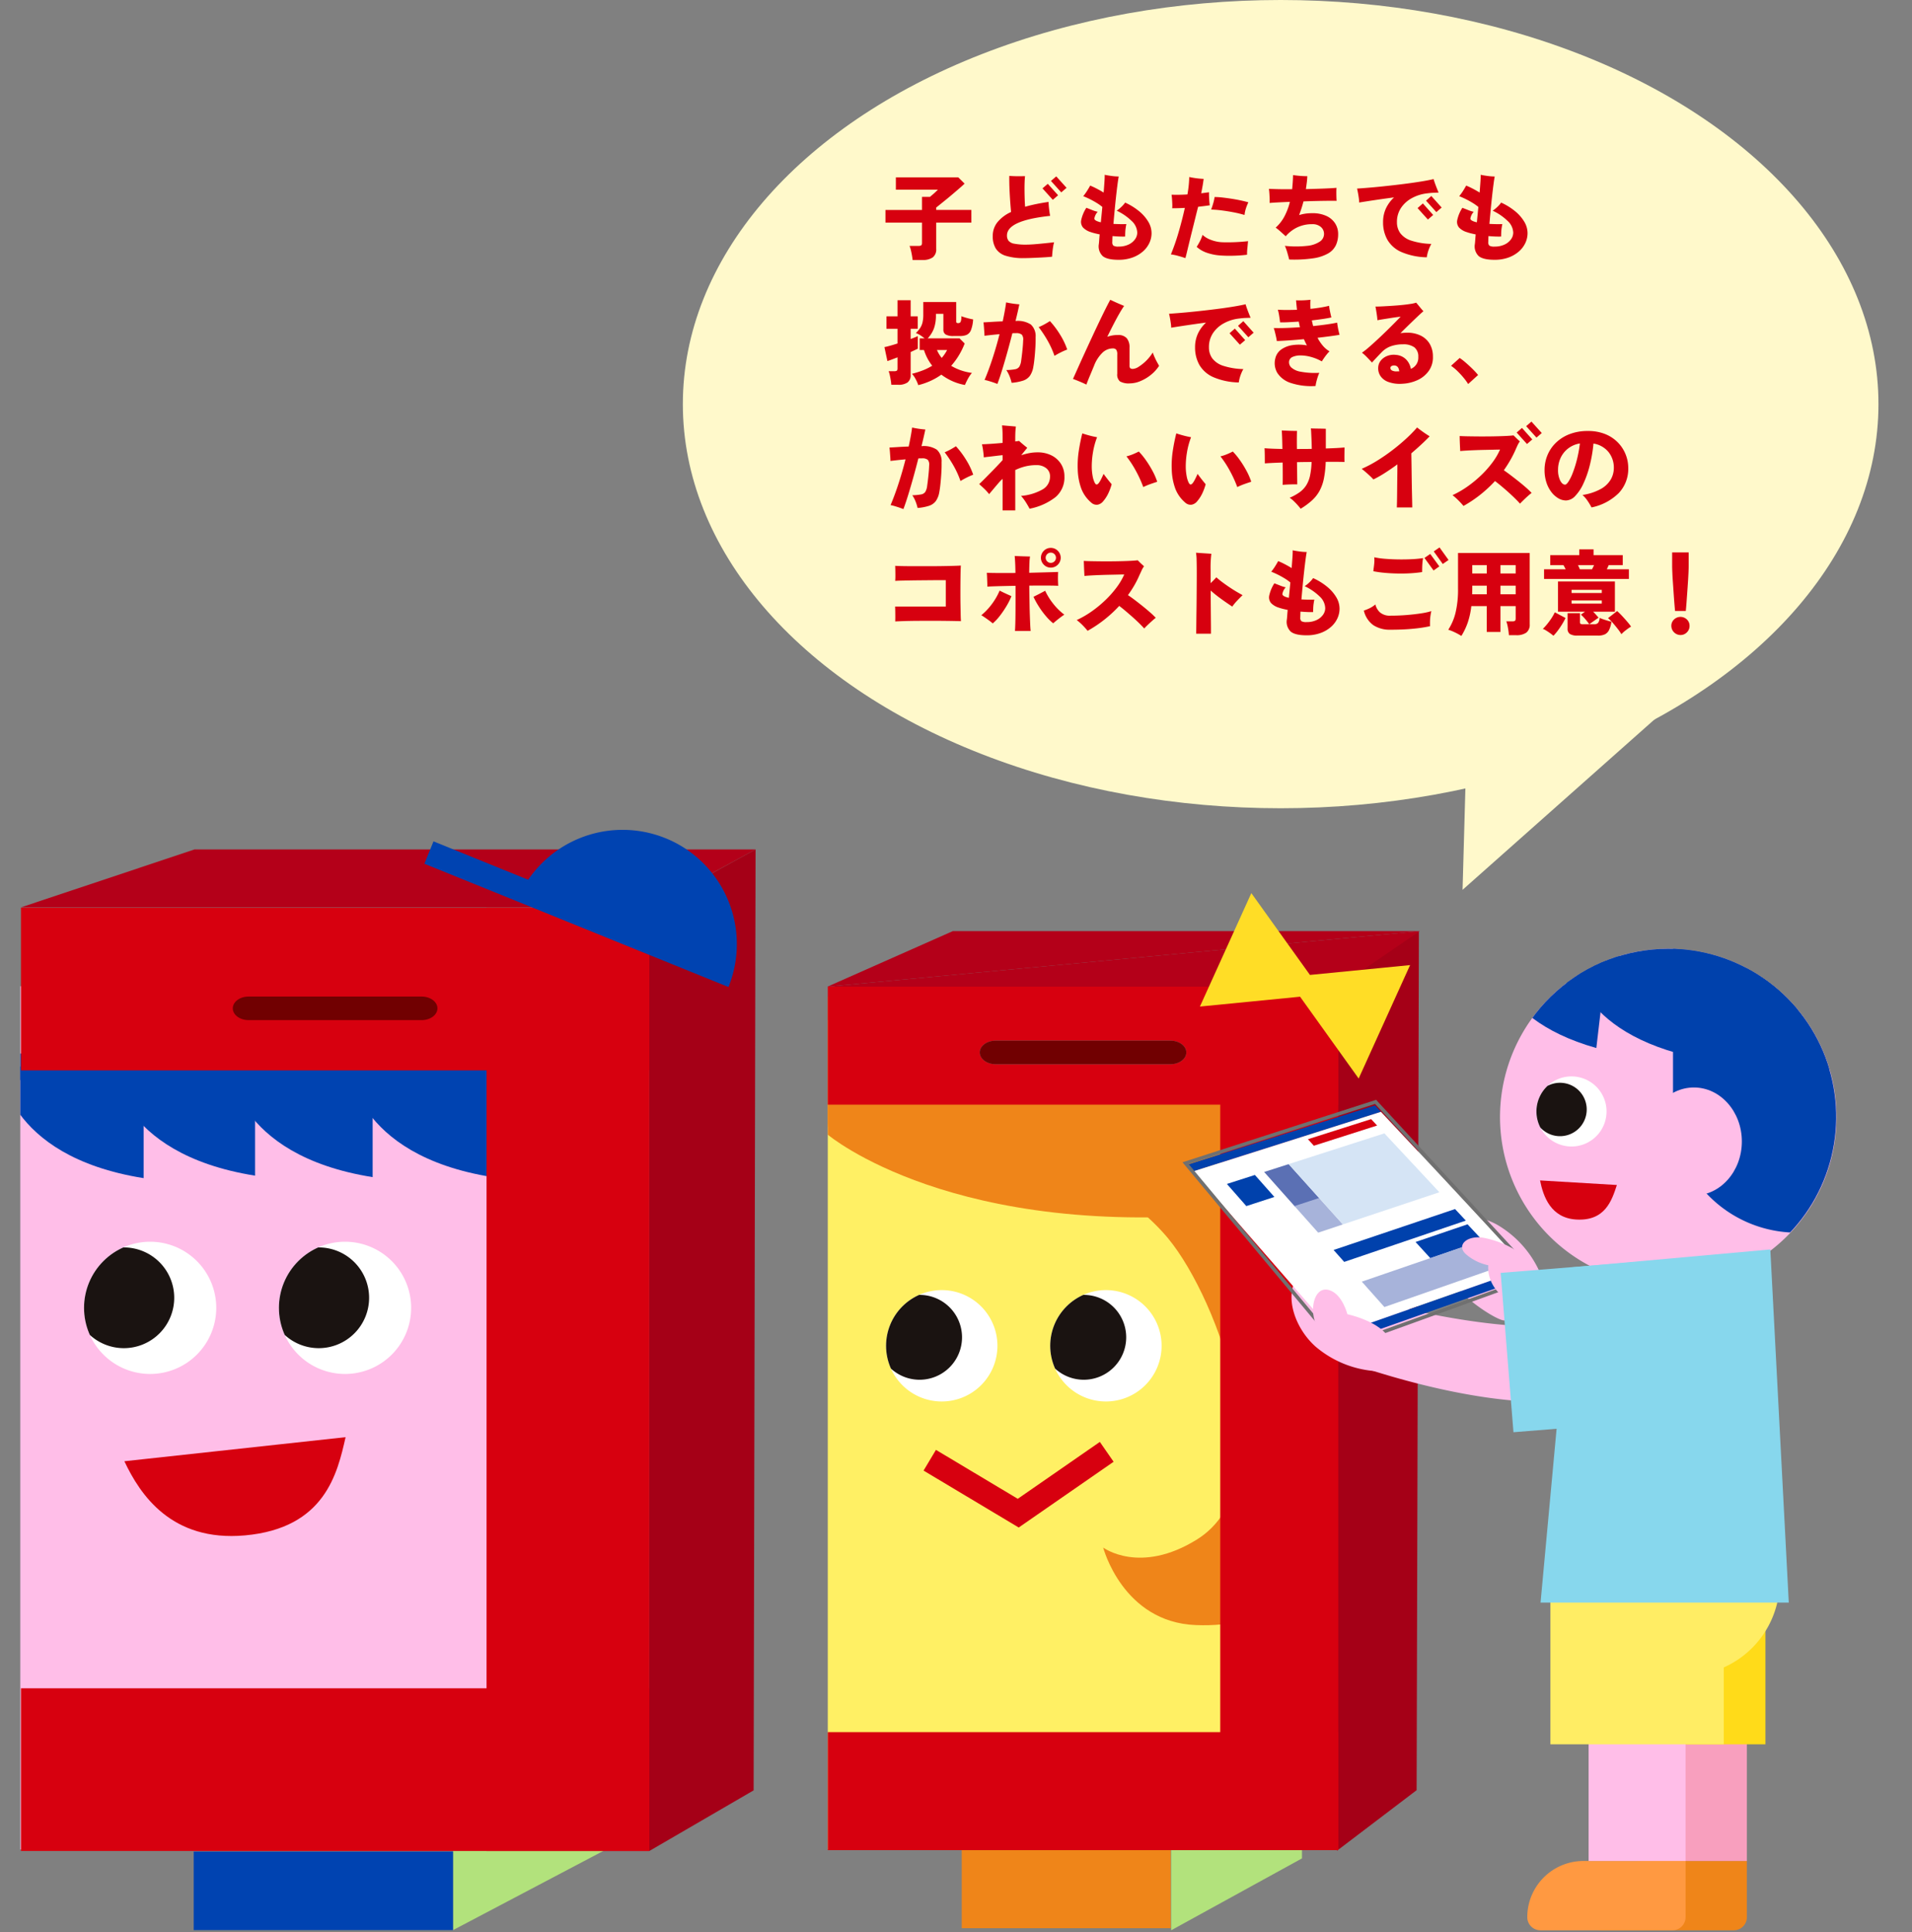 <svg xmlns="http://www.w3.org/2000/svg" xmlns:xlink="http://www.w3.org/1999/xlink" width="534.663" height="540.247" viewBox="0 0 534.663 540.247">
  <rect x="0" y="0" width="534.663" height="540.247" fill="#808080" stroke="none"/>
  <defs>
    <clipPath id="clip-path">
      <rect id="Rectangle_2723" data-name="Rectangle 2723" width="404.999" height="310.39" fill="none"/>
    </clipPath>
    <clipPath id="clip-path-3">
      <path id="Path_10482" data-name="Path 10482" d="M30.334,170.614A18.486,18.486,0,1,0,48.82,152.128a18.486,18.486,0,0,0-18.486,18.486" transform="translate(-30.334 -152.128)" fill="none"/>
    </clipPath>
    <clipPath id="clip-path-5">
      <path id="Path_10485" data-name="Path 10485" d="M100.678,170.614a18.486,18.486,0,1,0,18.486-18.486,18.486,18.486,0,0,0-18.486,18.486" transform="translate(-100.678 -152.128)" fill="none"/>
    </clipPath>
    <clipPath id="clip-path-6">
      <rect id="Rectangle_2705" data-name="Rectangle 2705" width="137.993" height="47.033" fill="#0043b1"/>
    </clipPath>
    <clipPath id="clip-path-8">
      <path id="Path_10502" data-name="Path 10502" d="M319.821,185.153a15.572,15.572,0,1,0,15.572-15.572,15.572,15.572,0,0,0-15.572,15.572" transform="translate(-319.821 -169.581)" fill="none"/>
    </clipPath>
    <clipPath id="clip-path-10">
      <path id="Path_10505" data-name="Path 10505" d="M379.076,185.153a15.572,15.572,0,1,0,15.573-15.572,15.573,15.573,0,0,0-15.573,15.572" transform="translate(-379.076 -169.581)" fill="none"/>
    </clipPath>
    <clipPath id="clip-path-12">
      <path id="Path_4771" data-name="Path 4771" d="M141.028,51.261A47,47,0,1,0,187.694,9.694a47.047,47.047,0,0,0-46.666,41.567" transform="translate(-140.703 -9.694)" fill="none" stroke="rgba(0,0,0,0)" stroke-width="1"/>
    </clipPath>
    <clipPath id="clip-path-13">
      <rect id="Rectangle_1781" data-name="Rectangle 1781" width="299.104" height="287.16" fill="none" stroke="rgba(0,0,0,0)" stroke-width="1"/>
    </clipPath>
    <clipPath id="clip-path-14">
      <path id="Path_4775" data-name="Path 4775" d="M157.768,36.941a9.8,9.8,0,1,0,.523-.013c-.173,0-.349,0-.523.013" transform="translate(-148.484 -36.928)" fill="none" stroke="rgba(0,0,0,0)" stroke-width="1"/>
    </clipPath>
  </defs>
  <g id="Group_4947" data-name="Group 4947" transform="translate(-107.918 -8919.32)">
    <g id="Group_1513" data-name="Group 1513" transform="translate(4179.051 6787.718)">
      <ellipse id="Ellipse_100" data-name="Ellipse 100" cx="167.168" cy="113.001" rx="167.168" ry="113.001" transform="translate(-3880.185 2131.602)" fill="#fff9cb"/>
      <path id="Polygon_51" data-name="Polygon 51" d="M36.562,0,73.123,84.47H0Z" transform="translate(-3629.012 2395.865) rotate(-155)" fill="#fff9cb"/>
    </g>
    <path id="Path_10663" data-name="Path 10663" d="M8.58,1.95Q8.528,1.4,8.4.663T8.1-.793a6.831,6.831,0,0,0-.377-1.183h2.444a1.527,1.527,0,0,0,.806-.156q.234-.156.234-.7V-8.5H.988v-3.536H11.206V-15.7h2.236q.338-.286.793-.676t.845-.767q.39-.377.572-.559H3.9v-3.458H21.346L23.114-19.4q-.468.468-1.313,1.2t-1.833,1.573q-.988.845-1.963,1.638l-1.729,1.4q-.754.611-1.092.871v.676h9.828V-8.5H15.184V-1.17a2.808,2.808,0,0,1-.962,2.392,4.752,4.752,0,0,1-2.886.728ZM39.7,1.43A16.013,16.013,0,0,1,34.593.767a5.02,5.02,0,0,1-2.756-2.028,6.5,6.5,0,0,1-.845-3.471,6.073,6.073,0,0,1,1.313-3.874,10.545,10.545,0,0,1,3.809-2.86q-.1-1.066-.208-2.5t-.182-2.9q-.078-1.469-.1-2.717t0-1.976q.624.052,1.469.078t1.638.013q.793-.013,1.287-.013-.078.676-.117,1.755t-.026,2.314q.013,1.235.052,2.418t.117,2.067q1.456-.416,3.094-.754t3.458-.6q.026.884.156,2t.286,1.9Q34.97-9.1,34.97-4.914A2.4,2.4,0,0,0,35.4-3.432a2.666,2.666,0,0,0,1.612.832,16.989,16.989,0,0,0,3.419.26q.7,0,1.82-.078t2.314-.2q1.2-.117,2.171-.221t1.417-.156a9.715,9.715,0,0,0-.3,1.378q-.117.78-.182,1.495T47.58,1.04q-.728.078-1.742.143T43.719,1.3q-1.105.052-2.145.091T39.7,1.43Zm8.086-16.3L44.9-18.07l1.482-1.274,2.886,3.2Zm2.366-2.08-2.886-3.2,1.482-1.274,2.886,3.2ZM66.17,1.9q-3.146,0-4.407-1.014A3.755,3.755,0,0,1,60.658-2.5q.052-.39.1-1.092t.13-1.612q-.65-.13-1.287-.286t-1.157-.338a5.052,5.052,0,0,1-2.2-1.287,2.461,2.461,0,0,1-.507-2.132,10.2,10.2,0,0,1,1.43-3.393q.884.338,1.664.65a9.34,9.34,0,0,0,1.508.468,3.662,3.662,0,0,0-.936,1.911q.052.559,1.4.923a3.6,3.6,0,0,0,.416.1q.1-1.04.208-2.119t.208-2.171A12.945,12.945,0,0,0,60.06-14q-.91-.559-1.9-1.053t-1.872-.832a13.506,13.506,0,0,0,1.1-1.521q.533-.845.845-1.443a18.949,18.949,0,0,1,1.742.806q1.066.546,2.028,1.144.13-1.664.221-2.99t.065-1.976q.884.182,1.95.325a14.93,14.93,0,0,0,1.976.143q-.156.832-.351,2.327t-.4,3.367q-.208,1.872-.39,3.835T64.74-8.138q.884.052,1.807.065t1.807-.013q-.1.442-.195,1.092t-.117,1.287q-.026.637-.026,1.105-.832.026-1.729-.013T64.48-4.732q-.026.494-.039.91t-.013.7a1.28,1.28,0,0,0,.3,1.066,2.666,2.666,0,0,0,1.469.26,6.333,6.333,0,0,0,2.756-.559,4.572,4.572,0,0,0,1.807-1.456A3.206,3.206,0,0,0,71.4-5.694,4.669,4.669,0,0,0,69.823-8.97a15.31,15.31,0,0,0-4.173-2.86,9.317,9.317,0,0,0,1.274-1.027,8.034,8.034,0,0,0,1.092-1.235,17.432,17.432,0,0,1,3.913,2.418A11.262,11.262,0,0,1,74.49-8.736a6.23,6.23,0,0,1,.91,3.172,6.462,6.462,0,0,1-.65,2.834A7.255,7.255,0,0,1,72.878-.338,9.15,9.15,0,0,1,69.966,1.3,11.328,11.328,0,0,1,66.17,1.9ZM84.864,1.43q-.988-.338-2.08-.637a13.572,13.572,0,0,0-1.976-.4A60.3,60.3,0,0,0,82.94-5.733q.988-3.367,1.768-6.877-.962.052-1.859.078t-1.677.026a8.315,8.315,0,0,0,.026-1.183q-.026-.715-.078-1.43T80.99-16.3a44.21,44.21,0,0,0,4.446-.078q.26-1.482.377-2.743t.117-2.119q.494.1,1.209.221t1.469.195q.754.078,1.352.1-.1.91-.286,1.95t-.39,2.08q.624-.078,1.2-.156t.988-.13q-.026.806.039,1.872t.169,1.768q-.65.1-1.5.208t-1.755.208q-.364,1.4-.767,3.042t-.819,3.3q-.416,1.664-.793,3.211t-.676,2.8Q85.072.676,84.864,1.43ZM94.744.7a14.716,14.716,0,0,1-4-.806,8.2,8.2,0,0,1-2.73-1.612,15.912,15.912,0,0,0,.936-1.625,10.07,10.07,0,0,0,.7-1.729,6.853,6.853,0,0,0,2.288,1.378,10.023,10.023,0,0,0,3.016.676q1.17.052,2.548.026t2.665-.117q1.287-.091,2.223-.2a.711.711,0,0,1-.026.156q-.078.858-.182,1.937a13.1,13.1,0,0,0-.078,1.7q-.962.13-2.223.208T97.292.78Q95.966.78,94.744.7ZM101.4-10.634a30.76,30.76,0,0,0-3.068-.741q-1.69-.325-3.341-.533a28.337,28.337,0,0,0-2.925-.234q.286-.754.572-1.742a12.291,12.291,0,0,0,.39-1.768,19.847,19.847,0,0,1,2.236.143q1.248.143,2.574.351t2.535.468q1.209.26,2.093.52a13.258,13.258,0,0,0-.689,1.742A8.407,8.407,0,0,0,101.4-10.634ZM113.88,1.82q-.208-.858-.52-1.937A14.177,14.177,0,0,0,112.684-2a28.622,28.622,0,0,0,6.253,0,7.689,7.689,0,0,0,3.549-1.209A2.568,2.568,0,0,0,123.63-5.3a2.521,2.521,0,0,0-.884-1.976,3.486,3.486,0,0,0-2.392-.78,9.5,9.5,0,0,0-4.277.923,9.8,9.8,0,0,0-3.159,2.457q-.572-.52-1.352-1.222a18.7,18.7,0,0,0-1.456-1.2,11.277,11.277,0,0,0,2.509-3.25,18.1,18.1,0,0,0,1.469-3.952q-1.846.078-3.354.156t-2.314.156q.026-.468,0-1.222t-.078-1.508q-.052-.754-.13-1.222,1.014.052,2.73.091t3.77.013q.1-.988.169-1.989t.091-1.963q.52.078,1.235.156t1.443.117q.728.039,1.3.039-.026.884-.143,1.794t-.247,1.82q1.742-.052,3.38-.1t2.977-.117q1.339-.065,2.2-.143-.052.7-.039,1.742t.065,1.9q-.884-.026-2.353-.013t-3.25.052q-1.781.039-3.653.117a37.828,37.828,0,0,1-1.222,3.822A11.089,11.089,0,0,1,118.4-11a13.806,13.806,0,0,1,1.95-.13,9.222,9.222,0,0,1,3.874.741,5.761,5.761,0,0,1,2.483,2.067,5.46,5.46,0,0,1,.871,3.068,7.264,7.264,0,0,1-.624,3.055A5.323,5.323,0,0,1,124.813.1a11.717,11.717,0,0,1-4.186,1.378A36.717,36.717,0,0,1,113.88,1.82ZM152.36,1.2a18.835,18.835,0,0,1-7.124-1.482A8.432,8.432,0,0,1,141.349-3.7a9.861,9.861,0,0,1-1.209-4.927,8.942,8.942,0,0,1,.806-3.848,9.919,9.919,0,0,1,2.262-3.068q-2,.26-3.887.533t-3.406.507q-1.521.234-2.457.39a8.9,8.9,0,0,0-.1-1.222q-.1-.728-.234-1.456t-.26-1.222q1.248-.078,3-.221t3.783-.351q2.028-.208,4.147-.455t4.1-.52q1.976-.273,3.627-.559t2.743-.546q.234.806.65,1.9t.754,1.872q-.6.026-1.378.052t-1.768.156a11.527,11.527,0,0,0-4.277,1.313,8.557,8.557,0,0,0-3.081,2.756,6.987,6.987,0,0,0-1.144,3.991,5.162,5.162,0,0,0,.949,3.107,6.217,6.217,0,0,0,3.068,2.067,19.774,19.774,0,0,0,5.6.91A10.98,10.98,0,0,0,152.815-.7,10.4,10.4,0,0,0,152.36,1.2Zm.312-10.556-2.886-3.2,1.482-1.3,2.886,3.224Zm2.366-2.08-2.886-3.2,1.482-1.3,2.886,3.224ZM171.314,1.9q-3.146,0-4.407-1.014a3.755,3.755,0,0,1-1.1-3.38q.052-.39.1-1.092t.13-1.612q-.65-.13-1.287-.286t-1.157-.338a5.052,5.052,0,0,1-2.2-1.287,2.461,2.461,0,0,1-.507-2.132,10.2,10.2,0,0,1,1.43-3.393q.884.338,1.664.65a9.34,9.34,0,0,0,1.508.468,3.662,3.662,0,0,0-.936,1.911q.052.559,1.4.923a3.6,3.6,0,0,0,.416.1q.1-1.04.208-2.119t.208-2.171A12.946,12.946,0,0,0,165.2-14q-.91-.559-1.9-1.053t-1.872-.832a13.506,13.506,0,0,0,1.1-1.521q.533-.845.845-1.443a18.95,18.95,0,0,1,1.742.806q1.066.546,2.028,1.144.13-1.664.221-2.99t.065-1.976q.884.182,1.95.325a14.93,14.93,0,0,0,1.976.143q-.156.832-.351,2.327t-.4,3.367q-.208,1.872-.39,3.835t-.338,3.731q.884.052,1.807.065t1.807-.013q-.1.442-.195,1.092t-.117,1.287q-.026.637-.026,1.105-.832.026-1.729-.013t-1.807-.117q-.026.494-.039.91t-.013.7a1.28,1.28,0,0,0,.3,1.066,2.666,2.666,0,0,0,1.469.26,6.333,6.333,0,0,0,2.756-.559A4.572,4.572,0,0,0,175.9-3.809a3.206,3.206,0,0,0,.637-1.885,4.669,4.669,0,0,0-1.573-3.276,15.31,15.31,0,0,0-4.173-2.86,9.318,9.318,0,0,0,1.274-1.027,8.034,8.034,0,0,0,1.092-1.235,17.432,17.432,0,0,1,3.913,2.418,11.263,11.263,0,0,1,2.561,2.938,6.23,6.23,0,0,1,.91,3.172,6.462,6.462,0,0,1-.65,2.834,7.255,7.255,0,0,1-1.872,2.392A9.15,9.15,0,0,1,175.11,1.3,11.328,11.328,0,0,1,171.314,1.9ZM10.166,36.95a9.734,9.734,0,0,0-.728-1.677A6.817,6.817,0,0,0,8.4,33.778a24.768,24.768,0,0,0,3.081-.975,16,16,0,0,0,2.587-1.287,12.768,12.768,0,0,1-1.378-2.132,14.847,14.847,0,0,1-.936-2.262h-1.2v-3.25h1.378q-.546-.442-1.157-.845A5.741,5.741,0,0,0,9.49,22.39,8.288,8.288,0,0,0,10.7,20.96a4.992,4.992,0,0,0,.663-1.586,9.715,9.715,0,0,0,.208-2.184V13.706h9.2v5.278a.823.823,0,0,0,.1.52.823.823,0,0,0,.52.1.693.693,0,0,0,.611-.338,3.368,3.368,0,0,0,.195-1.586q.364.13.949.312t1.222.338q.637.156,1.131.234a9.686,9.686,0,0,1-.6,3,2.4,2.4,0,0,1-1.2,1.326,4.661,4.661,0,0,1-1.846.325H20.072a4.261,4.261,0,0,1-2.249-.429,1.5,1.5,0,0,1-.637-1.339V17.008h-2.08v.468a10.8,10.8,0,0,1-.52,3.5,8.188,8.188,0,0,1-1.794,2.9H21.71l1.43,1.43a20.6,20.6,0,0,1-3.77,6.24,14.814,14.814,0,0,0,5.8,1.976,9.088,9.088,0,0,0-1.118,1.651,15.757,15.757,0,0,0-.832,1.729,14.938,14.938,0,0,1-3.562-1.092,15.969,15.969,0,0,1-3.042-1.794,18.062,18.062,0,0,1-2.99,1.729A20.069,20.069,0,0,1,10.166,36.95Zm-7.54-.1a11.87,11.87,0,0,0-.143-1.222q-.117-.728-.273-1.443a6.23,6.23,0,0,0-.338-1.131H3.406a1.426,1.426,0,0,0,.741-.143q.221-.143.221-.637V29.176l-1.716.65q-.754.286-1.118.39L.7,26.316q.676-.13,1.638-.4T4.368,25.3V21.194H1.274V17.71H4.368v-4.5H8.034v4.5H10.01v3.484H8.034v2.86q.624-.234,1.144-.442a8.531,8.531,0,0,0,.858-.39v3.536q-.26.13-.793.377l-1.209.559v6.344A2.518,2.518,0,0,1,7.163,36.2a4.4,4.4,0,0,1-2.639.65Zm14.092-7.514a10.367,10.367,0,0,0,1.508-2.21H15.392a8.151,8.151,0,0,0,.572,1.131A10.052,10.052,0,0,0,16.718,29.332Zm15.574,7.28q-.364-.156-1.04-.39t-1.391-.442a11.529,11.529,0,0,0-1.157-.286q1.17-2.756,2.262-6.123T32.89,22.7q-1.144.1-2.262.221t-1.95.221q0-.442-.052-1.118t-.1-1.391q-.052-.715-.13-1.235,1.014-.052,2.444-.143t2.938-.143q.312-1.456.559-2.808t.4-2.5q.754.182,1.82.338t1.872.208q-.416,2.028-1.066,4.654h.078a6.667,6.667,0,0,1,4.212,1,4.377,4.377,0,0,1,1.326,3.5Q43,24.99,42.9,26.6t-.247,2.977q-.143,1.365-.3,2.171a6.2,6.2,0,0,1-.962,2.574,3.827,3.827,0,0,1-1.911,1.365,13.911,13.911,0,0,1-3.211.611,11.96,11.96,0,0,0-.559-1.794,8.984,8.984,0,0,0-.923-1.768,14.629,14.629,0,0,0,2.47-.234,1.758,1.758,0,0,0,1.183-.741,4.418,4.418,0,0,0,.507-1.7q.208-1.456.364-3.029t.182-2.587a2.127,2.127,0,0,0-.377-1.612,2.414,2.414,0,0,0-1.651-.416h-.442q-.26,0-.546.026-.65,2.574-1.378,5.187t-1.443,4.94Q32.942,34.9,32.292,36.612ZM48.256,28.76a25.051,25.051,0,0,0-1.95-4.3,33.148,33.148,0,0,0-2.47-3.731,17.136,17.136,0,0,0,1.612-.78q.806-.442,1.534-.91a24.642,24.642,0,0,1,2.847,3.8,20.1,20.1,0,0,1,1.989,4.16,17.631,17.631,0,0,0-1.833.806Q49.062,28.266,48.256,28.76Zm8.918,8.034q-.884-.442-1.963-.884t-1.781-.7q.6-1.326,1.43-3.185t1.82-4.017q.988-2.158,2.015-4.368t2-4.251q.975-2.041,1.794-3.679t1.365-2.626q.442.208,1.144.533t1.443.637q.741.312,1.287.546-.572.806-1.326,2.119t-1.612,2.977q-.858,1.664-1.768,3.536a8.3,8.3,0,0,1,2.964-.494,3.133,3.133,0,0,1,2.47.884,3.908,3.908,0,0,1,.78,2.652v4.966a1.1,1.1,0,0,0,.195.767,1.154,1.154,0,0,0,.793.195,3.385,3.385,0,0,0,1.6-.611,12.569,12.569,0,0,0,3.913-3.965q.182.546.494,1.261t.676,1.378q.364.663.6,1.079a10.657,10.657,0,0,1-2.366,2.587,11.9,11.9,0,0,1-2.925,1.716,7.777,7.777,0,0,1-2.9.611,4.984,4.984,0,0,1-2.743-.546,2.471,2.471,0,0,1-.767-2.132V28.422a2.263,2.263,0,0,0-.3-1.4,1.242,1.242,0,0,0-.975-.338,4.19,4.19,0,0,0-2.925,1.261,10,10,0,0,0-2.275,3.549q-.65,1.586-1.183,2.847T57.174,36.794Zm42.614-.6a18.835,18.835,0,0,1-7.124-1.482A8.432,8.432,0,0,1,88.777,31.3a9.861,9.861,0,0,1-1.209-4.927,8.942,8.942,0,0,1,.806-3.848,9.919,9.919,0,0,1,2.262-3.068q-2,.26-3.887.533t-3.406.507q-1.521.234-2.457.39a8.9,8.9,0,0,0-.1-1.222q-.1-.728-.234-1.456t-.26-1.222q1.248-.078,3-.221t3.783-.351q2.028-.208,4.147-.455t4.1-.52q1.976-.273,3.627-.559t2.743-.546q.234.806.65,1.9t.754,1.872q-.6.026-1.378.052t-1.768.156a11.527,11.527,0,0,0-4.277,1.313,8.557,8.557,0,0,0-3.081,2.756,6.987,6.987,0,0,0-1.144,3.991,5.162,5.162,0,0,0,.949,3.107,6.217,6.217,0,0,0,3.068,2.067,19.774,19.774,0,0,0,5.6.91,10.981,10.981,0,0,0-.819,1.846A10.4,10.4,0,0,0,99.788,36.2ZM100.1,25.64l-2.886-3.2,1.482-1.3,2.886,3.224Zm2.366-2.08-2.886-3.2,1.482-1.3,2.886,3.224Zm18.8,13.624a18.332,18.332,0,0,1-6.9-.832,7.03,7.03,0,0,1-3.783-2.8,5.343,5.343,0,0,1-.572-4.095,4.189,4.189,0,0,1,1.7-2.509,7.29,7.29,0,0,1,3.2-1.2,12.336,12.336,0,0,1,3.939.091q-.234-.416-.442-.858l-.416-.884q-2.184.208-4.173.338t-3.393.182q-.052-.442-.195-1.092t-.312-1.339q-.169-.689-.351-1.209,1.378.052,3.3-.013t4.03-.221q-.1-.39-.182-.78l-.156-.78q-1.508.1-2.873.169t-2.353.039q-.078-.754-.247-1.807a13.1,13.1,0,0,0-.377-1.729q1.092.078,2.47.078t2.886-.052q-.078-.7-.143-1.365t-.117-1.287q1.014.052,2.119,0t1.911-.156a20.819,20.819,0,0,0,0,2.548q1.508-.156,2.86-.377t2.34-.481q.078.65.273,1.612t.377,1.638q-1.014.234-2.431.442t-3.029.39q.078.416.169.806t.195.78q2-.208,3.757-.455t2.951-.507q.052.468.169,1.144t.26,1.287q.143.611.247.975-1.2.208-2.795.416t-3.367.416a11.978,11.978,0,0,0,1.456,2.184,7.281,7.281,0,0,0,1.9,1.612,7.871,7.871,0,0,0-.728.793q-.416.507-.793,1.053t-.637.962a13.156,13.156,0,0,0-3.029-1.248,11.151,11.151,0,0,0-2.886-.416,5.366,5.366,0,0,0-2.223.4,1.6,1.6,0,0,0-1.014,1.235,2,2,0,0,0,.585,1.7,5.116,5.116,0,0,0,2.6,1.2,21.947,21.947,0,0,0,5.265.325,12.106,12.106,0,0,0-.468,1.248q-.234.728-.39,1.4A7.552,7.552,0,0,0,121.264,37.184ZM145.5,36.56a9.419,9.419,0,0,1-3.939-.52,4.463,4.463,0,0,1-2.2-1.716,3.9,3.9,0,0,1-.572-2.418,3.244,3.244,0,0,1,.78-1.9,4.29,4.29,0,0,1,1.807-1.248,5.032,5.032,0,0,1,2.4-.26,4.4,4.4,0,0,1,2.795,1.261,4.968,4.968,0,0,1,1.339,2.639,3.348,3.348,0,0,0,2.08-3.328,3.219,3.219,0,0,0-1.131-2.717,5.235,5.235,0,0,0-3.159-.819,10.38,10.38,0,0,0-3.25.494,6.654,6.654,0,0,0-2.7,1.716q-.936.962-1.638,1.716t-1.066,1.17q-.6-.65-1.352-1.43a14.035,14.035,0,0,0-1.456-1.326,20.562,20.562,0,0,0,1.937-1.521q1.157-1,2.47-2.223t2.574-2.457q1.261-1.235,2.275-2.262t1.56-1.6q-.312.026-1.1.13t-1.781.26l-1.963.312q-.975.156-1.651.286-.026-.494-.117-1.183t-.208-1.4q-.117-.715-.221-1.235.858,0,2.106-.065t2.639-.156q1.391-.091,2.7-.221t2.366-.3a9.843,9.843,0,0,0,1.573-.351q.364.416.962,1.157t1.066,1.235q-.624.52-1.625,1.469t-2.236,2.145q-1.235,1.2-2.561,2.522.442-.052.91-.091t.962-.039a8.555,8.555,0,0,1,3.666.754,5.994,5.994,0,0,1,2.561,2.236,6.822,6.822,0,0,1,.975,3.666,6.49,6.49,0,0,1-1.1,3.939,7.781,7.781,0,0,1-3.107,2.613A11.409,11.409,0,0,1,145.5,36.56ZM143.962,33.1h.7q-.156-1.508-1.222-1.638a1.533,1.533,0,0,0-.91.143.594.594,0,0,0-.338.533.794.794,0,0,0,.416.7A2.652,2.652,0,0,0,143.962,33.1Zm19.968,3.536a15.981,15.981,0,0,0-1.339-1.833,23.871,23.871,0,0,0-1.69-1.82,12.515,12.515,0,0,0-1.755-1.443l2.418-2.184a14.034,14.034,0,0,1,1.313.988q.715.6,1.456,1.287t1.365,1.339q.624.65,1.014,1.144ZM6.006,71.612q-.364-.156-1.04-.39T3.575,70.78a11.528,11.528,0,0,0-1.157-.286q1.17-2.756,2.262-6.123T6.6,57.7q-1.144.1-2.262.221t-1.95.221q0-.442-.052-1.118t-.1-1.391q-.052-.715-.13-1.235,1.014-.052,2.444-.143t2.938-.143q.312-1.456.559-2.808t.4-2.5q.754.182,1.82.338t1.872.208q-.416,2.028-1.066,4.654h.078a6.667,6.667,0,0,1,4.212,1,4.377,4.377,0,0,1,1.326,3.5q.026,1.482-.078,3.094t-.247,2.977q-.143,1.365-.3,2.171a6.2,6.2,0,0,1-.962,2.574,3.827,3.827,0,0,1-1.911,1.365,13.912,13.912,0,0,1-3.211.611,11.96,11.96,0,0,0-.559-1.794A8.984,8.984,0,0,0,8.5,67.738a14.629,14.629,0,0,0,2.47-.234,1.758,1.758,0,0,0,1.183-.741,4.418,4.418,0,0,0,.507-1.7q.208-1.456.364-3.029t.182-2.587a2.127,2.127,0,0,0-.377-1.612,2.414,2.414,0,0,0-1.651-.416h-.442q-.26,0-.546.026-.65,2.574-1.378,5.187t-1.443,4.94Q6.656,69.9,6.006,71.612ZM21.97,63.76a25.051,25.051,0,0,0-1.95-4.3,33.148,33.148,0,0,0-2.47-3.731,17.136,17.136,0,0,0,1.612-.78q.806-.442,1.534-.91a24.643,24.643,0,0,1,2.847,3.8,20.1,20.1,0,0,1,1.989,4.16A17.631,17.631,0,0,0,23.7,62.8Q22.776,63.266,21.97,63.76Zm11.778,8.216V63.162q-.234.208-.455.416t-.429.442q-.832.962-1.573,1.846t-1.313,1.56a13.875,13.875,0,0,0-1.391-1.534q-.741-.7-1.391-1.274.676-.624,1.521-1.482l1.755-1.781q.91-.923,1.768-1.82t1.508-1.625V56.532q-.858.078-1.911.208t-1.976.234q-.923.1-1.365.182-.052-.832-.195-1.885a16.832,16.832,0,0,0-.325-1.781q.962-.026,2.548-.13t3.224-.26v-.754q0-1.17-.013-1.872t-.052-1.2q-.039-.494-.091-1.066.234,0,.78.052t1.183.1q.637.052,1.17.1t.741.078q-.078.494-.13,1.3t-.052,2.08v.78q.676-.078,1.066-.156.442.416,1.131.988t1.157.936q-.286.364-.728.9t-.962,1.183a17.844,17.844,0,0,1,2.223-.585,11.97,11.97,0,0,1,2.3-.221,8.574,8.574,0,0,1,3.978.871,6.6,6.6,0,0,1,2.639,2.392,6.468,6.468,0,0,1,.949,3.5,7.162,7.162,0,0,1-2.548,5.8,17.056,17.056,0,0,1-7.2,3.2q-.468-.91-1.105-1.9A12.278,12.278,0,0,0,38.9,67.92a14.5,14.5,0,0,0,6.11-1.859,4.092,4.092,0,0,0,2-3.549,2.843,2.843,0,0,0-1.066-2.34,4.258,4.258,0,0,0-2.756-.858,12.675,12.675,0,0,0-3.159.377,14.3,14.3,0,0,0-2.743,1V71.976ZM58.5,69.766A9.613,9.613,0,0,1,55.757,65.9a16.832,16.832,0,0,1-1-5.369,27.01,27.01,0,0,1,.286-5.148q.39-2.574.988-4.94.936.312,2.015.6t2.119.468a21.324,21.324,0,0,0-1.17,4.368,23.487,23.487,0,0,0-.312,4.29,15.657,15.657,0,0,0,.247,2.249,7.034,7.034,0,0,0,.533,1.729q.286.572.559.585t.611-.4a7.029,7.029,0,0,0,.663-1.1q.377-.741.689-1.469.6.832,1.235,1.638t1.027,1.248a14.944,14.944,0,0,1-.949,2.574,9.711,9.711,0,0,1-1.391,2.158,2.633,2.633,0,0,1-1.664,1.014A2.251,2.251,0,0,1,58.5,69.766ZM73.086,65.45a33.42,33.42,0,0,0-2.041-4.485,29.026,29.026,0,0,0-2.665-4.1,12.313,12.313,0,0,0,1.885-.624q.923-.39,1.573-.728A20.2,20.2,0,0,1,73.9,58.053a27.991,27.991,0,0,1,1.846,3.029,17.668,17.668,0,0,1,1.235,2.886q-.728.234-1.781.6A18.98,18.98,0,0,0,73.086,65.45Zm11.7,4.316A9.613,9.613,0,0,1,82.043,65.9a16.833,16.833,0,0,1-1-5.369,27.01,27.01,0,0,1,.286-5.148q.39-2.574.988-4.94.936.312,2.015.6t2.119.468a21.325,21.325,0,0,0-1.17,4.368,23.487,23.487,0,0,0-.312,4.29,15.658,15.658,0,0,0,.247,2.249,7.034,7.034,0,0,0,.533,1.729q.286.572.559.585t.611-.4a7.03,7.03,0,0,0,.663-1.1q.377-.741.689-1.469.6.832,1.235,1.638t1.027,1.248a14.944,14.944,0,0,1-.949,2.574,9.711,9.711,0,0,1-1.391,2.158,2.633,2.633,0,0,1-1.664,1.014A2.251,2.251,0,0,1,84.786,69.766ZM99.372,65.45a33.42,33.42,0,0,0-2.041-4.485,29.026,29.026,0,0,0-2.665-4.1,12.313,12.313,0,0,0,1.885-.624q.923-.39,1.573-.728a20.2,20.2,0,0,1,2.067,2.535,27.991,27.991,0,0,1,1.846,3.029,17.668,17.668,0,0,1,1.235,2.886q-.728.234-1.781.6A18.98,18.98,0,0,0,99.372,65.45ZM117.1,71.508q-.364-.468-.9-1.066T115.089,69.3a7.48,7.48,0,0,0-1.079-.858,14.289,14.289,0,0,0,2.834-1.573,7.118,7.118,0,0,0,1.846-1.976,8.463,8.463,0,0,0,1.04-2.7,21.85,21.85,0,0,0,.416-3.757q-1.014,0-2.041.013t-2.041.039q.026,1.456.039,2.743t.026,2.21q.013.923.013,1.261-.91-.026-2.041.013t-2.041.117q.026-.832.026-2.548t-.026-3.692q-1.69.052-3,.117t-1.989.117q0-.988-.013-2.184t-.065-2.054q.884.078,2.171.13t2.821.078q-.026-1.82-.078-3.237t-.1-1.937l1.391.065q.819.039,1.625.052t1.248.013q-.026.416-.039,1.82t.013,3.25q1.014-.026,2.067-.026t2.093-.026q-.026-1.378-.078-2.574t-.091-2.041a9.4,9.4,0,0,0-.091-1.105q.468.026,1.274.039l1.625.026q.819.013,1.287.039V54.66q1.534-.052,2.86-.117t2.366-.169q0,.494-.013,1.261t-.013,1.534q0,.767.026,1.261-.806-.026-2.184-.039T124.1,58.4a28.259,28.259,0,0,1-.52,4.719,12.294,12.294,0,0,1-1.222,3.419,10.446,10.446,0,0,1-2.093,2.639A20.325,20.325,0,0,1,117.1,71.508Zm26.884-.364q.026-.416.052-1.677t.039-3.016q.013-1.755.039-3.679t.026-3.666Q142.4,60.38,140.7,61.472a31.386,31.386,0,0,1-3.263,1.846,13.011,13.011,0,0,0-.936-.949q-.624-.585-1.274-1.144t-1.066-.871a34.069,34.069,0,0,0,4.381-2.314,52.062,52.062,0,0,0,4.3-2.977q2.08-1.6,3.835-3.224a36.935,36.935,0,0,0,2.977-3.055q.416.338,1.066.819t1.313.923q.663.442,1.131.728-1.118,1.17-2.431,2.379t-2.691,2.379q.026,1.456.052,3.3t.052,3.77q.026,1.924.065,3.627t.065,2.886q.026,1.183.026,1.547Zm18.642-.416q-.6-.728-1.417-1.547a18.109,18.109,0,0,0-1.651-1.469,26.338,26.338,0,0,0,4.277-2.483,32.655,32.655,0,0,0,3.835-3.185,28.064,28.064,0,0,0,3.094-3.523,18.394,18.394,0,0,0,2.08-3.549q-.52,0-1.612.026t-2.444.052q-1.352.026-2.73.078t-2.535.117q-1.157.065-1.807.143-.026-.52-.065-1.287t-.065-1.56q-.026-.793-.026-1.365.78.052,2.028.078t2.743.039q1.495.013,3.055,0t2.99-.052q1.43-.039,2.548-.1t1.69-.143q.234.208.572.546t.676.65q.338.312.52.494a6.915,6.915,0,0,0-.689,1.2q-.325.7-.585,1.3a30.364,30.364,0,0,1-1.456,2.847q-.806,1.391-1.742,2.717.806.546,1.885,1.365t2.21,1.716q1.131.9,2.106,1.755a21.258,21.258,0,0,1,1.573,1.508,11.26,11.26,0,0,0-1.079.884q-.663.6-1.274,1.2t-.9.91q-.52-.6-1.391-1.456t-1.885-1.768q-1.014-.91-2-1.729t-1.716-1.365a36.726,36.726,0,0,1-4.121,3.822A34.643,34.643,0,0,1,162.63,70.728Zm17.758-17.316-2.886-3.2,1.482-1.3,2.886,3.224Zm2.652-1.794-2.886-3.2,1.482-1.274,2.886,3.2Zm15.392,19.526a16.916,16.916,0,0,0-1.079-1.807,8.3,8.3,0,0,0-1.443-1.677,15.232,15.232,0,0,0,5.122-1.677,7.354,7.354,0,0,0,2.782-2.652,6.439,6.439,0,0,0,.858-3.211,6.932,6.932,0,0,0-1.482-4.459,6.785,6.785,0,0,0-4.212-2.379,40.029,40.029,0,0,1-1.053,6.162,28.036,28.036,0,0,1-1.781,5.07,12.475,12.475,0,0,1-2.275,3.432,3.617,3.617,0,0,1-2.561,1.248,4.273,4.273,0,0,1-2.184-.624,6.8,6.8,0,0,1-1.937-1.755,8.851,8.851,0,0,1-1.378-2.691,11.055,11.055,0,0,1-.507-3.432,10.812,10.812,0,0,1,.806-4.147,10.278,10.278,0,0,1,2.366-3.484,11.3,11.3,0,0,1,3.809-2.405,13.879,13.879,0,0,1,5.109-.884,12.717,12.717,0,0,1,4.888.871A10.316,10.316,0,0,1,205.816,53a10.092,10.092,0,0,1,2.158,3.328,10.261,10.261,0,0,1,.728,3.8,9.83,9.83,0,0,1-2.639,6.981A15.059,15.059,0,0,1,198.432,71.144Zm-7.384-6.37q.364,0,.936-.845a12.736,12.736,0,0,0,1.183-2.392,31.7,31.7,0,0,0,1.157-3.653,36.2,36.2,0,0,0,.858-4.628,7.275,7.275,0,0,0-3.393,1.482,7.1,7.1,0,0,0-2.041,2.652,7.848,7.848,0,0,0-.676,3.2,6.606,6.606,0,0,0,.6,3.029Q190.268,64.774,191.048,64.774ZM3.718,103.024q.026-.442.026-1.209t-.013-1.586q-.013-.819-.039-1.365h14.17V91.48H16.315q-1.079,0-2.5.013l-2.964.026q-1.547.013-2.977.039t-2.535.052q-1.105.026-1.625.078.052-.572.052-1.326t-.013-1.521q-.013-.767-.039-1.365.832.052,2.275.078t3.25.026h3.731q1.924,0,3.705-.026t3.2-.065q1.417-.039,2.2-.091-.052.676-.078,1.911t-.039,2.769q-.013,1.534-.013,3.159t.026,3.146Q22,99.9,22.022,101.1t.078,1.846q-1.872-.052-3.978-.078t-4.238-.026q-2.132,0-4.095.013t-3.536.065Q4.68,102.972,3.718,103.024Zm33.488,2.652q.052-.624.091-1.963t.052-3.094q.013-1.755.013-3.718V93.066q-1.768.026-3.354.065t-2.769.078q-1.183.039-1.755.091,0-.494-.026-1.2t-.052-1.43q-.026-.728-.078-1.248,1.2.052,3.354.065t4.654-.013q-.026-1.924-.091-3.094t-.117-1.664q.884.052,2.106.091t2.184.065a11.046,11.046,0,0,0-.156,1.573q-.052,1.079-.078,2.977,1.742-.052,3.315-.091t2.821-.078q1.248-.039,1.95-.065-.026.468-.039,1.209t.013,1.469q.026.728.052,1.2-.728-.052-1.989-.065t-2.821-.013q-1.56,0-3.276.026,0,1.118.026,2.535t.052,2.925q.026,1.508.078,2.912t.1,2.535q.052,1.131.13,1.755Zm10.686-2.132a14.763,14.763,0,0,1-2.041-2.015,23.762,23.762,0,0,1-1.963-2.665,23.118,23.118,0,0,1-1.508-2.73l1.014-.507q.6-.3,1.209-.624l1.053-.559a17.5,17.5,0,0,0,2.236,3.614,16.286,16.286,0,0,0,3.12,3.068q-.416.26-.988.689t-1.131.884Q48.334,103.154,47.892,103.544Zm-16.9.026q-.416-.364-1-.793t-1.17-.832q-.585-.4-1.027-.663a16.333,16.333,0,0,0,2.08-2.028,18.835,18.835,0,0,0,1.768-2.4,17.108,17.108,0,0,0,1.274-2.457q.442.234,1.066.533t1.235.572q.611.273,1,.455a18.906,18.906,0,0,1-1.391,2.782,27.234,27.234,0,0,1-1.872,2.743A13.674,13.674,0,0,1,30.992,103.57Zm16.224-15.6a2.669,2.669,0,0,1-1.937-.806,2.731,2.731,0,0,1,0-3.9,2.669,2.669,0,0,1,1.937-.806,2.7,2.7,0,0,1,1.963.806,2.731,2.731,0,0,1,0,3.9A2.7,2.7,0,0,1,47.216,87.97Zm0-1.326a1.423,1.423,0,0,0,1.027-.416,1.413,1.413,0,0,0,0-2.028,1.423,1.423,0,0,0-1.027-.416,1.393,1.393,0,0,0-1,.416,1.413,1.413,0,0,0,0,2.028A1.393,1.393,0,0,0,47.216,86.644Zm10.3,19.006a18.92,18.92,0,0,0-1.391-1.56,14.728,14.728,0,0,0-1.651-1.456,26.338,26.338,0,0,0,4.277-2.483,32.656,32.656,0,0,0,3.835-3.185,28.063,28.063,0,0,0,3.094-3.523,18.393,18.393,0,0,0,2.08-3.549q-.546,0-1.625.026t-2.431.052q-1.352.026-2.73.078t-2.535.117q-1.157.065-1.807.143-.026-.52-.065-1.287t-.065-1.56q-.026-.793-.052-1.365.78.052,2.028.078t2.743.039q1.495.013,3.055,0t2.99-.052q1.43-.039,2.548-.1t1.716-.143l.546.546q.338.338.689.65t.533.494a5.58,5.58,0,0,0-.7,1.2q-.312.7-.6,1.3a26.483,26.483,0,0,1-1.43,2.847A31.631,31.631,0,0,1,68.8,95.666q.832.546,1.911,1.365t2.2,1.716q1.118.9,2.093,1.755a21.255,21.255,0,0,1,1.573,1.508q-.39.286-1.053.884t-1.274,1.183q-.611.585-.9.923-.52-.6-1.391-1.456t-1.9-1.768q-1.027-.91-2-1.729t-1.7-1.365a36.119,36.119,0,0,1-4.134,3.822A35.325,35.325,0,0,1,57.512,105.65Zm30.368.806q0-.182.013-1.053t.026-2.249q.013-1.378.039-3.081T88,96.537q.013-1.833.026-3.627t.013-3.328q0-2.028-.039-3.575a14.623,14.623,0,0,0-.169-2.2q.572.052,1.365.1l1.586.1q.793.052,1.339.1a31.4,31.4,0,0,0-.208,4.68v3.536q.468-.442.871-.858t.741-.78a20.7,20.7,0,0,0,1.612,1.326q.936.7,1.976,1.4t2.028,1.287q.988.585,1.716.975-.832.806-1.6,1.625a13.751,13.751,0,0,0-1.287,1.573q-.832-.546-1.9-1.287T93.925,96.03q-1.079-.832-1.989-1.638,0,1.482.013,3.081t.026,3.107q.013,1.508.026,2.756t.013,2.08v1.04Zm30.862.442q-3.146,0-4.407-1.014a3.755,3.755,0,0,1-1.105-3.38q.052-.39.1-1.092t.13-1.612q-.65-.13-1.287-.286t-1.157-.338a5.052,5.052,0,0,1-2.2-1.287,2.461,2.461,0,0,1-.507-2.132,10.2,10.2,0,0,1,1.43-3.393q.884.338,1.664.65a9.34,9.34,0,0,0,1.508.468,3.662,3.662,0,0,0-.936,1.911q.052.559,1.4.923a3.6,3.6,0,0,0,.416.1q.1-1.04.208-2.119t.208-2.171A12.945,12.945,0,0,0,112.632,91q-.91-.559-1.9-1.053t-1.872-.832a13.506,13.506,0,0,0,1.1-1.521q.533-.845.845-1.443a18.949,18.949,0,0,1,1.742.806q1.066.546,2.028,1.144.13-1.664.221-2.99t.065-1.976q.884.182,1.95.325a14.93,14.93,0,0,0,1.976.143q-.156.832-.351,2.327t-.4,3.367q-.208,1.872-.39,3.835t-.338,3.731q.884.052,1.807.065t1.807-.013q-.1.442-.195,1.092t-.117,1.287q-.026.637-.026,1.105-.832.026-1.729-.013t-1.807-.117q-.026.494-.039.91t-.013.7a1.28,1.28,0,0,0,.3,1.066,2.666,2.666,0,0,0,1.469.26,6.333,6.333,0,0,0,2.756-.559,4.572,4.572,0,0,0,1.807-1.456,3.206,3.206,0,0,0,.637-1.885,4.669,4.669,0,0,0-1.573-3.276,15.31,15.31,0,0,0-4.173-2.86,9.318,9.318,0,0,0,1.274-1.027,8.035,8.035,0,0,0,1.092-1.235,17.432,17.432,0,0,1,3.913,2.418,11.262,11.262,0,0,1,2.561,2.938,6.23,6.23,0,0,1,.91,3.172,6.462,6.462,0,0,1-.65,2.834,7.255,7.255,0,0,1-1.872,2.392,9.15,9.15,0,0,1-2.912,1.638A11.328,11.328,0,0,1,118.742,106.9Zm23.452-1.56a8.422,8.422,0,0,1-4.745-1.248,6.938,6.938,0,0,1-2.691-4.108,13.928,13.928,0,0,0,1.664-.676,7.194,7.194,0,0,0,1.56-1.04,4.326,4.326,0,0,0,1.365,2.288,4.248,4.248,0,0,0,2.847.858q2.288,0,4.524-.182t4.069-.468a18.467,18.467,0,0,0,2.847-.624,12.686,12.686,0,0,0-.26,1.417,13.642,13.642,0,0,0-.117,1.534q-.013.741.013,1.261a37.034,37.034,0,0,1-4.615.7Q145.808,105.338,142.194,105.338Zm8.866-16.12q-1.508.234-3.289.338t-3.64.065q-1.859-.039-3.588-.195a28.7,28.7,0,0,1-3.133-.442q.026-.13.039-.26t.013-.26q.13-.858.208-1.716a8.894,8.894,0,0,0,0-1.664,23.165,23.165,0,0,0,3.081.429q1.781.143,3.718.169t3.731-.065a30.347,30.347,0,0,0,3.12-.3,11.824,11.824,0,0,0-.169,1.261q-.065.741-.078,1.456T151.06,89.218Zm3.2-.442-2.548-3.51,1.612-1.118,2.548,3.484Zm2.574-1.82-2.522-3.51,1.612-1.118,2.522,3.51Zm5.2,20.124a16.947,16.947,0,0,0-1.846-1.014,14.182,14.182,0,0,0-1.82-.728,15.486,15.486,0,0,0,2.028-4.732,28.012,28.012,0,0,0,.7-6.838v-9.88h20.046V103.8a2.757,2.757,0,0,1-.949,2.353,4.756,4.756,0,0,1-2.873.715h-2q-.026-.52-.13-1.261t-.26-1.456A7.089,7.089,0,0,0,174.59,103h1.69a1.251,1.251,0,0,0,.741-.156q.2-.156.2-.7V98.734h-4.264v7.228H169.13V98.734h-4.316a21.845,21.845,0,0,1-.962,4.5A18.558,18.558,0,0,1,162.032,107.08Zm10.92-11.648h4.264V93.014h-4.264Zm0-5.824h4.264v-2.34h-4.264Zm-7.9,5.824h4.082V93.014h-4.056v.754q0,.416-.013.845T165.048,95.432Zm.026-5.824h4.056v-2.34h-4.056Zm29.432,17.368a3.81,3.81,0,0,1-2.145-.455,1.74,1.74,0,0,1-.637-1.521v-4.29h3.458v2.5a.584.584,0,0,0,.156.468,1.1,1.1,0,0,0,.65.13h1.794q-.234-.364-.65-.884t-.871-1.014a7.229,7.229,0,0,0-.819-.78l1.144-.832h-7.54v-8.45h15.912v8.45h-6.084q.442.442.858.91t.65.754l-2.6,1.846h1.352a1.4,1.4,0,0,0,1.131-.39,2.7,2.7,0,0,0,.429-1.4,8.349,8.349,0,0,0,.962.39q.6.208,1.248.4t1.092.3a7.726,7.726,0,0,1-.676,2.327,2.593,2.593,0,0,1-1.183,1.2,4.481,4.481,0,0,1-1.911.351Zm-9.36-15.834v-2.7H191.2q-.182-.364-.338-.663t-.286-.507h-3.692V84.486H195V82.874h4v1.612h8.164v2.782h-3.926q-.078.208-.221.507t-.3.663h6.162v2.7Zm2.626,15.886q-.39-.338-.936-.728t-1.092-.728a4.666,4.666,0,0,0-.936-.468,17.024,17.024,0,0,0,1.872-2.2,15.655,15.655,0,0,0,1.482-2.431l2.99,1.586a17.917,17.917,0,0,1-.975,1.781q-.585.949-1.222,1.794A13.336,13.336,0,0,1,187.772,107.028Zm19.006-.442a13.043,13.043,0,0,0-.962-1.391q-.65-.845-1.391-1.7a12.559,12.559,0,0,0-1.391-1.4l2.548-1.976a18.771,18.771,0,0,1,1.352,1.326q.754.806,1.456,1.625a16.642,16.642,0,0,1,1.092,1.391,13.532,13.532,0,0,0-1.443,1A9.773,9.773,0,0,0,206.778,106.586Zm-13.936-8.554h8.45v-.884h-8.45Zm0-2.964h8.45v-.884h-8.45Zm2.314-6.63h3.406q.156-.286.3-.585t.273-.585h-4.5q.13.286.273.585T195.156,88.438Zm26.624,11.648q-.1-1.04-.208-2.418t-.208-2.873q-.1-1.495-.2-2.912t-.143-2.561q-.052-1.144-.052-1.794v-3.8H225.6v3.8q0,.65-.052,1.794t-.143,2.561q-.091,1.417-.2,2.912T225,97.668q-.1,1.378-.208,2.418Zm1.508,6.734a2.575,2.575,0,0,1-2.548-2.548,2.4,2.4,0,0,1,.754-1.794,2.591,2.591,0,0,1,3.6,0,2.416,2.416,0,0,1,.741,1.794,2.472,2.472,0,0,1-.741,1.794A2.437,2.437,0,0,1,223.288,106.82Z" transform="translate(354.534 8990.063)" fill="#d7000f"/>
    <g id="Group_4819" data-name="Group 4819" transform="translate(107.918 9148.677)">
      <g id="Group_4804" data-name="Group 4804" clip-path="url(#clip-path)">
        <path id="Path_10477" data-name="Path 10477" d="M163.52,308.445v66.742L208.5,351.5V287.875Z" transform="translate(-36.837 -64.851)" fill="#b2e27c"/>
        <rect id="Rectangle_2702" data-name="Rectangle 2702" width="72.516" height="21.96" transform="translate(54.167 288.375)" fill="#0043b1"/>
        <path id="Path_10478" data-name="Path 10478" d="M175.246,301.162H7.324V59.791l167.922-.409Z" transform="translate(-1.65 -13.377)" fill="#ffbee8"/>
        <g id="Group_4775" data-name="Group 4775">
          <g id="Group_4774" data-name="Group 4774" clip-path="url(#clip-path)">
            <path id="Path_10479" data-name="Path 10479" d="M44.892,229.393c4.394,9.332,13.163,22.574,33.689,20.739,22.443-2.007,25.887-17.412,28.171-27.47Z" transform="translate(-10.113 -50.16)" fill="#d7000f"/>
            <path id="Path_10480" data-name="Path 10480" d="M67.306,170.613A18.486,18.486,0,1,1,48.82,152.127a18.487,18.487,0,0,1,18.486,18.486" transform="translate(-6.834 -34.271)" fill="#fff"/>
          </g>
        </g>
        <g id="Group_4777" data-name="Group 4777" transform="translate(23.5 117.857)">
          <g id="Group_4776" data-name="Group 4776" clip-path="url(#clip-path-3)">
            <path id="Path_10481" data-name="Path 10481" d="M54.695,168.265a14.083,14.083,0,1,1-14.084-14.084,14.084,14.084,0,0,1,14.084,14.084" transform="translate(-29.477 -152.59)" fill="#1a1311"/>
          </g>
        </g>
        <g id="Group_4779" data-name="Group 4779">
          <g id="Group_4778" data-name="Group 4778" clip-path="url(#clip-path)">
            <path id="Path_10483" data-name="Path 10483" d="M137.65,170.613a18.486,18.486,0,1,1-18.486-18.486,18.487,18.487,0,0,1,18.486,18.486" transform="translate(-22.68 -34.271)" fill="#fff"/>
          </g>
        </g>
        <g id="Group_4781" data-name="Group 4781" transform="translate(77.998 117.857)">
          <g id="Group_4780" data-name="Group 4780" clip-path="url(#clip-path-5)">
            <path id="Path_10484" data-name="Path 10484" d="M125.039,168.265a14.083,14.083,0,1,1-14.084-14.084,14.084,14.084,0,0,1,14.084,14.084" transform="translate(-99.821 -152.59)" fill="#1a1311"/>
          </g>
        </g>
        <g id="Group_4783" data-name="Group 4783" transform="translate(5.674 65.239)">
          <g id="Group_4782" data-name="Group 4782" clip-path="url(#clip-path-6)">
            <path id="Path_10486" data-name="Path 10486" d="M7.049,59.188l186.51-.27v30.44L7.049,85.926Z" transform="translate(-7.262 -78.512)" fill="#0043b1"/>
            <path id="Path_10487" data-name="Path 10487" d="M82.669,88.279s1.116,25.18,40.16,31.4V89.536" transform="translate(-24.297 -85.126)" fill="#0043b1"/>
            <path id="Path_10488" data-name="Path 10488" d="M125.96,88.279s1.116,25.18,40.16,31.4V89.536" transform="translate(-34.05 -85.126)" fill="#0043b1"/>
            <path id="Path_10489" data-name="Path 10489" d="M40.228,87.745s1.116,25.18,40.16,31.4V89" transform="translate(-14.736 -85.006)" fill="#0043b1"/>
            <path id="Path_10490" data-name="Path 10490" d="M0,88.641s1.116,25.18,40.16,31.4V89.9" transform="translate(-5.674 -85.207)" fill="#0043b1"/>
          </g>
        </g>
        <g id="Group_4790" data-name="Group 4790">
          <g id="Group_4789" data-name="Group 4789" clip-path="url(#clip-path)">
            <path id="Path_10491" data-name="Path 10491" d="M234.358,290.591l29.176-16.957.541-263.1L234.343,26.824Z" transform="translate(-52.792 -2.372)" fill="#a50017"/>
            <path id="Path_10492" data-name="Path 10492" d="M183.257,26.731H7.571L56.1,10.531H212.989Z" transform="translate(-1.706 -2.372)" fill="#b40019"/>
            <rect id="Rectangle_2706" data-name="Rectangle 2706" width="175.686" height="45.494" transform="translate(5.865 24.451)" fill="#d7000f"/>
            <rect id="Rectangle_2707" data-name="Rectangle 2707" width="45.493" height="263.767" transform="translate(136.058 24.451)" fill="#d7000f"/>
            <rect id="Rectangle_2708" data-name="Rectangle 2708" width="175.686" height="45.493" transform="translate(5.865 242.725)" fill="#d7000f"/>
            <path id="Path_10493" data-name="Path 10493" d="M136.84,70.222H88.434c-2.437,0-4.411-1.474-4.411-3.294S86,63.634,88.434,63.634H136.84c2.437,0,4.411,1.474,4.411,3.294s-1.975,3.294-4.411,3.294" transform="translate(-18.928 -14.335)" fill="#710001"/>
            <path id="Path_10494" data-name="Path 10494" d="M220.608,5.8a31.954,31.954,0,0,0-38.4,11.611L155.731,6.675l-2.54,6.265L179,23.4l34.265,13.892,23.092,9.362,1.857.752a31.948,31.948,0,0,0-17.6-41.61" transform="translate(-34.51 -0.777)" fill="#0043b1"/>
            <path id="Path_10496" data-name="Path 10496" d="M459.311,358.989l-36.583,20.1V322.435l36.583-17.462Z" transform="translate(-95.23 -68.703)" fill="#b2e27c"/>
            <rect id="Rectangle_2712" data-name="Rectangle 2712" width="58.441" height="21.96" transform="translate(268.933 287.847)" fill="#ef8519"/>
            <rect id="Rectangle_2713" data-name="Rectangle 2713" width="142.924" height="231.897" transform="translate(231.481 55.887)" fill="#fff064"/>
            <path id="Path_10497" data-name="Path 10497" d="M482.564,297.187l22.284-16.94.634-240.139L482.773,54.4Z" transform="translate(-108.71 -9.035)" fill="#a50017"/>
            <path id="Path_10498" data-name="Path 10498" d="M298.677,55.543H441.6l22.674-15.529" transform="translate(-67.285 -9.014)" fill="#b40019"/>
            <path id="Path_10499" data-name="Path 10499" d="M332.371,96.348s50.411,16.715,69.185,39.492c14.214,17.243,32.85,68.72,8.007,84.161-15.946,9.911-26.2,2.247-26.2,2.247s5.456,20.879,25.917,21.676,25.483-9.307,25.483-9.307L427.017,83.8Z" transform="translate(-74.875 -18.879)" fill="#ef8519"/>
            <path id="Path_10500" data-name="Path 10500" d="M350.965,185.153a15.572,15.572,0,1,1-15.572-15.572,15.572,15.572,0,0,1,15.572,15.572" transform="translate(-72.048 -38.202)" fill="#fff"/>
          </g>
        </g>
        <g id="Group_4792" data-name="Group 4792" transform="translate(247.773 131.379)">
          <g id="Group_4791" data-name="Group 4791" clip-path="url(#clip-path-8)">
            <path id="Path_10501" data-name="Path 10501" d="M340.342,183.174a11.863,11.863,0,1,1-11.863-11.863,11.863,11.863,0,0,1,11.863,11.863" transform="translate(-319.099 -169.971)" fill="#1a1311"/>
          </g>
        </g>
        <g id="Group_4794" data-name="Group 4794">
          <g id="Group_4793" data-name="Group 4793" clip-path="url(#clip-path)">
            <path id="Path_10503" data-name="Path 10503" d="M410.221,185.153a15.572,15.572,0,1,1-15.572-15.572,15.572,15.572,0,0,1,15.572,15.572" transform="translate(-85.397 -38.202)" fill="#fff"/>
          </g>
        </g>
        <g id="Group_4796" data-name="Group 4796" transform="translate(293.679 131.379)">
          <g id="Group_4795" data-name="Group 4795" clip-path="url(#clip-path-10)">
            <path id="Path_10504" data-name="Path 10504" d="M399.6,183.174a11.863,11.863,0,1,1-11.863-11.863A11.864,11.864,0,0,1,399.6,183.174" transform="translate(-378.354 -169.971)" fill="#1a1311"/>
          </g>
        </g>
        <g id="Group_4803" data-name="Group 4803">
          <g id="Group_4802" data-name="Group 4802" clip-path="url(#clip-path)">
            <path id="Path_10506" data-name="Path 10506" d="M359.968,248.312l-26.61-15.92,3.465-5.793L359.7,240.284l22.955-15.907,3.846,5.548Z" transform="translate(-75.097 -50.547)" fill="#d7000f"/>
            <path id="Path_10507" data-name="Path 10507" d="M438.584,64.159s-24.839,60.03-24.89,59.914c-79.558,8.238-114.9-21.7-114.9-21.7V93.893" transform="translate(-67.311 -14.453)" fill="#ef8519"/>
            <path id="Path_10508" data-name="Path 10508" d="M298.793,99.222V63.635h141.74l-.242,41.781-141.414-5.2" transform="translate(-67.311 -14.335)" fill="#ef8519"/>
            <path id="Path_10509" data-name="Path 10509" d="M464.275,40.014H333.727l-35.05,15.529" transform="translate(-67.285 -9.014)" fill="#b40019"/>
            <rect id="Rectangle_2716" data-name="Rectangle 2716" width="142.745" height="33.004" transform="translate(231.482 46.529)" fill="#d7000f"/>
            <rect id="Rectangle_2717" data-name="Rectangle 2717" width="142.745" height="33.004" transform="translate(231.482 254.976)" fill="#d7000f"/>
            <rect id="Rectangle_2718" data-name="Rectangle 2718" width="33.004" height="241.255" transform="translate(341.223 46.529)" fill="#d7000f"/>
            <path id="Path_10510" data-name="Path 10510" d="M406.949,86.138H358.091c-2.459,0-4.452-1.474-4.452-3.294s1.993-3.294,4.452-3.294h48.857c2.46,0,4.452,1.474,4.452,3.294s-1.993,3.294-4.452,3.294" transform="translate(-79.666 -17.921)" fill="#848585"/>
            <path id="Path_10511" data-name="Path 10511" d="M406.949,86.138H358.091c-2.459,0-4.452-1.474-4.452-3.294s1.993-3.294,4.452-3.294h48.857c2.46,0,4.452,1.474,4.452,3.294s-1.993,3.294-4.452,3.294" transform="translate(-79.666 -17.921)" fill="#710001"/>
            <path id="Path_10512" data-name="Path 10512" d="M491.879,46.426l-28,2.753L447.487,26.3,433.109,58.019l28.006-2.753L477.5,78.143Z" transform="translate(-97.569 -5.925)" fill="#ffdd26"/>
            <path id="Path_10513" data-name="Path 10513" d="M491.879,46.426l-28,2.753L447.487,26.3,433.109,58.019l28.006-2.753L477.5,78.143Z" transform="translate(-97.569 -5.925)" fill="none"/>
          </g>
        </g>
      </g>
    </g>
    <g id="Group_4820" data-name="Group 4820" transform="translate(342.978 9171.907)">
      <path id="Path_4763" data-name="Path 4763" d="M163.274,223.711H200.2a3.668,3.668,0,0,0,3.668-3.668V204.331H175.317a15.711,15.711,0,0,0-15.711,15.712,3.668,3.668,0,0,0,3.668,3.668" transform="translate(49.561 63.449)" fill="#ef8519" stroke="rgba(0,0,0,0)" stroke-width="1"/>
      <rect id="Rectangle_1769" data-name="Rectangle 1769" width="27.12" height="53.455" transform="translate(226.311 214.325)" fill="#f89fbe" stroke="rgba(0,0,0,0)" stroke-width="1"/>
      <rect id="Rectangle_1770" data-name="Rectangle 1770" width="48.476" height="47.989" transform="translate(210.142 187.166)" fill="#ffdb19" stroke="rgba(0,0,0,0)" stroke-width="1"/>
      <path id="Path_4764" data-name="Path 4764" d="M183.1,171.023H171.1V144.646h38.384A26.377,26.377,0,0,1,183.1,171.023" transform="translate(53.129 44.915)" fill="#ffed64" stroke="rgba(0,0,0,0)" stroke-width="1"/>
      <path id="Path_4765" data-name="Path 4765" d="M150.191,223.711h36.928a3.668,3.668,0,0,0,3.668-3.668V204.331H162.234a15.711,15.711,0,0,0-15.711,15.712,3.668,3.668,0,0,0,3.668,3.668" transform="translate(45.498 63.449)" fill="#ff9941" stroke="rgba(0,0,0,0)" stroke-width="1"/>
      <rect id="Rectangle_1771" data-name="Rectangle 1771" width="27.12" height="53.455" transform="translate(209.167 214.325)" fill="#ffbee8" stroke="rgba(0,0,0,0)" stroke-width="1"/>
      <rect id="Rectangle_1772" data-name="Rectangle 1772" width="48.476" height="47.989" transform="translate(198.489 187.166)" fill="#ffed64" stroke="rgba(0,0,0,0)" stroke-width="1"/>
      <path id="Path_4766" data-name="Path 4766" d="M234.479,62.228a47.046,47.046,0,1,1-41.242-52.209,47.046,47.046,0,0,1,41.242,52.209" transform="translate(43.691 3.01)" fill="#ffbee8" stroke="rgba(0,0,0,0)" stroke-width="1"/>
      <rect id="Rectangle_1776" data-name="Rectangle 1776" width="299.104" height="287.16" fill="none" stroke="rgba(0,0,0,0)" stroke-width="1"/>
      <g id="Group_2918" data-name="Group 2918" transform="translate(184.394 12.704)">
        <g id="Group_2917" data-name="Group 2917" clip-path="url(#clip-path-12)">
          <rect id="Rectangle_1780" data-name="Rectangle 1780" width="22.428" height="68.935" transform="translate(17.855 9.571) rotate(-83.308)" fill="#0041ac" stroke="rgba(0,0,0,0)" stroke-width="1"/>
          <path id="Path_4767" data-name="Path 4767" d="M138.779,8.615s-1.485,20.444,29.461,29.172L171.1,13.436" transform="translate(-141.304 -10.029)" fill="#0041ac" stroke="rgba(0,0,0,0)" stroke-width="1"/>
          <path id="Path_4768" data-name="Path 4768" d="M155.972,9.694s-1.485,20.444,29.461,29.172l2.858-24.351" transform="translate(-135.965 -9.694)" fill="#0041ac" stroke="rgba(0,0,0,0)" stroke-width="1"/>
          <path id="Path_4769" data-name="Path 4769" d="M189.342,13.316S187.857,33.76,218.8,42.488l2.858-24.351" transform="translate(-125.603 -8.569)" fill="#0041ac" stroke="rgba(0,0,0,0)" stroke-width="1"/>
          <path id="Path_4770" data-name="Path 4770" d="M243.949,89.773H212.271A34.651,34.651,0,0,1,177.62,55.122V7.454h66.329Z" transform="translate(-129.24 -10.39)" fill="#0041ac" stroke="rgba(0,0,0,0)" stroke-width="1"/>
        </g>
      </g>
      <g id="Group_2920" data-name="Group 2920">
        <g id="Group_2919" data-name="Group 2919" clip-path="url(#clip-path-13)">
          <path id="Path_4772" data-name="Path 4772" d="M149.248,59.125c.9,4.523,3.014,10.508,10.129,10.931,8.039.477,9.927-5.27,11.352-9.653Z" transform="translate(46.345 18.359)" fill="#d7000f" stroke="rgba(0,0,0,0)" stroke-width="1"/>
          <path id="Path_4773" data-name="Path 4773" d="M168.066,46.212a9.8,9.8,0,1,1-10.3-9.269,9.8,9.8,0,0,1,10.3,9.269" transform="translate(46.107 11.467)" fill="#fff" stroke="rgba(0,0,0,0)" stroke-width="1"/>
        </g>
      </g>
      <g id="Group_2922" data-name="Group 2922" transform="translate(194.592 48.395)">
        <g id="Group_2921" data-name="Group 2921" clip-path="url(#clip-path-14)">
          <path id="Path_4774" data-name="Path 4774" d="M162.732,45.363a7.465,7.465,0,1,1-7.846-7.062,7.464,7.464,0,0,1,7.846,7.062" transform="translate(-148.693 -36.505)" fill="#1a1311" stroke="rgba(0,0,0,0)" stroke-width="1"/>
        </g>
      </g>
      <g id="Group_2924" data-name="Group 2924">
        <g id="Group_2923" data-name="Group 2923" clip-path="url(#clip-path-13)">
          <path id="Path_4776" data-name="Path 4776" d="M171.854,54.392c0,8.34,6,15.1,13.4,15.1s13.405-6.761,13.405-15.1-6-15.1-13.405-15.1-13.4,6.761-13.4,15.1" transform="translate(53.364 12.201)" fill="#ffbee8" stroke="rgba(0,0,0,0)" stroke-width="1"/>
          <path id="Path_4777" data-name="Path 4777" d="M170.346,113.108c-.325.026-.645.048-.962.068-25.242,1.582-58.069-10.377-59.454-10.885a10.557,10.557,0,0,1-6.259-13.553c2.013-5.469,8.753-5.486,14.224-3.477,0,0,29.395,8.149,50.167,6.846" transform="translate(31.989 26.095)" fill="#ffbee8" stroke="rgba(0,0,0,0)" stroke-width="1"/>
          <path id="Path_4778" data-name="Path 4778" d="M119.917,106.754a29.01,29.01,0,0,1-17.041-6.926c-7.427-6.706-9.558-18.676-1.664-21.836s24.162,9.459,25.851,12.336-7.146,16.426-7.146,16.426" transform="translate(29.876 24.062)" fill="#ffbee8" stroke="rgba(0,0,0,0)" stroke-width="1"/>
          <path id="Path_4779" data-name="Path 4779" d="M156.06,82.838A29.013,29.013,0,0,0,143.89,69.046c-8.784-4.793-15.747-.688-16.119,7.807s14.578,18.309,17.852,18.953S156.06,82.838,156.06,82.838" transform="translate(39.673 20.808)" fill="#ffbee8" stroke="rgba(0,0,0,0)" stroke-width="1"/>
          <path id="Path_4780" data-name="Path 4780" d="M128.14,44.918,75.626,61.581,73.987,59.7,126.455,43.12Z" transform="translate(22.974 13.39)" fill="#0041ac" stroke="rgba(0,0,0,0)" stroke-width="1"/>
          <path id="Path_4781" data-name="Path 4781" d="M168.661,88.111l-53.569,18.8L75.231,61.146l52.513-16.662Z" transform="translate(23.361 13.813)" fill="#fff"/>
          <path id="Path_4782" data-name="Path 4782" d="M161.063,79.743l-53.613,18.9-1.8-2.064,53.569-18.8Z" transform="translate(32.807 24.152)" fill="#0041ac" stroke="rgba(0,0,0,0)" stroke-width="1"/>
          <path id="Path_4783" data-name="Path 4783" d="M95.709,64.107,87.86,66.661,82.428,60.47l7.826-2.512Z" transform="translate(25.596 17.997)" fill="#0041ac" stroke="rgba(0,0,0,0)" stroke-width="1"/>
          <path id="Path_4784" data-name="Path 4784" d="M141.389,72.953l-14.565,5.007-4.141-4.528,14.539-4.949Z" transform="translate(38.095 21.266)" fill="#0041ac" stroke="rgba(0,0,0,0)" stroke-width="1"/>
          <path id="Path_4785" data-name="Path 4785" d="M142.17,68.459l-34.008,11.55-2.967-3.333,33.96-11.447Z" transform="translate(32.665 20.255)" fill="#0041ac" stroke="rgba(0,0,0,0)" stroke-width="1"/>
          <path id="Path_4786" data-name="Path 4786" d="M105.928,65.318l-6.883,2.258-8.666-9.733,6.853-2.2Z" transform="translate(28.064 17.279)" fill="#5b70b4" stroke="rgba(0,0,0,0)" stroke-width="1"/>
          <path id="Path_4787" data-name="Path 4787" d="M110.378,70.261l-6.905,2.3-6.617-7.432,6.882-2.257Z" transform="translate(30.076 19.524)" fill="#a7b3da" stroke="rgba(0,0,0,0)" stroke-width="1"/>
          <path id="Path_4788" data-name="Path 4788" d="M131.2,58.529l-26.9,8.826-8.7-9.674,26.782-8.6Z" transform="translate(29.688 15.242)" fill="#d5e4f5" stroke="rgba(0,0,0,0)" stroke-width="1"/>
          <path id="Path_4789" data-name="Path 4789" d="M135.73,63.352l-26.982,9-6.64-7.386L129,56.143Z" transform="translate(31.706 17.434)" fill="#d5e4f5" stroke="rgba(0,0,0,0)" stroke-width="1"/>
          <path id="Path_4790" data-name="Path 4790" d="M151.349,78.76,117.533,90.567l-6.318-7.1,33.717-11.592Z" transform="translate(34.534 22.32)" fill="#a7b3da" stroke="rgba(0,0,0,0)" stroke-width="1"/>
          <path id="Path_4791" data-name="Path 4791" d="M119.065,47.836l-17.688,5.648-1.659-1.822,17.674-5.619Z" transform="translate(30.964 14.297)" fill="#d7000f" stroke="rgba(0,0,0,0)" stroke-width="1"/>
          <path id="Path_4795" data-name="Path 4795" d="M158.011,78.86l-8.656,93.734h69.413l-5.16-98.745Z" transform="translate(46.378 22.931)" fill="#87d7ed" stroke="rgba(0,0,0,0)" stroke-width="1"/>
          <path id="Path_10382" data-name="Path 10382" d="M172.193,91.751l-55.114,19.936L74.049,60.079l53.135-17.143Z" transform="translate(22.418 12.58)" fill="none" stroke="#707070" stroke-width="1"/>
          <path id="Path_4792" data-name="Path 4792" d="M114.263,102.568s-7.013-1.371-10.626-10.707c-1.746-4.509-.132-10.645,3.975-9.252,3.578,1.214,4.932,6.692,4.932,6.692s9.471,2,11.848,7.066" transform="translate(29.17 25.589)" fill="#ffbee8" stroke="rgba(0,0,0,0)" stroke-width="1"/>
          <path id="Path_4793" data-name="Path 4793" d="M153.808,80.055a27.127,27.127,0,0,0-14.814-8.581c-4.726-1.027-8.2,1.881-5.339,4.478a13.739,13.739,0,0,0,6.281,3.119s-.81,6.051,5.736,9.87" transform="translate(41.181 22.128)" fill="#ffbee8" stroke="rgba(0,0,0,0)" stroke-width="1"/>
          <path id="Path_4794" data-name="Path 4794" d="M144.422,124.189l-3.579-44.552L181.1,76.4a22.349,22.349,0,0,1,3.579,44.554Z" transform="translate(43.735 23.702)" fill="#87d7ed" stroke="rgba(0,0,0,0)" stroke-width="1"/>
        </g>
      </g>
    </g>
  </g>
</svg>
